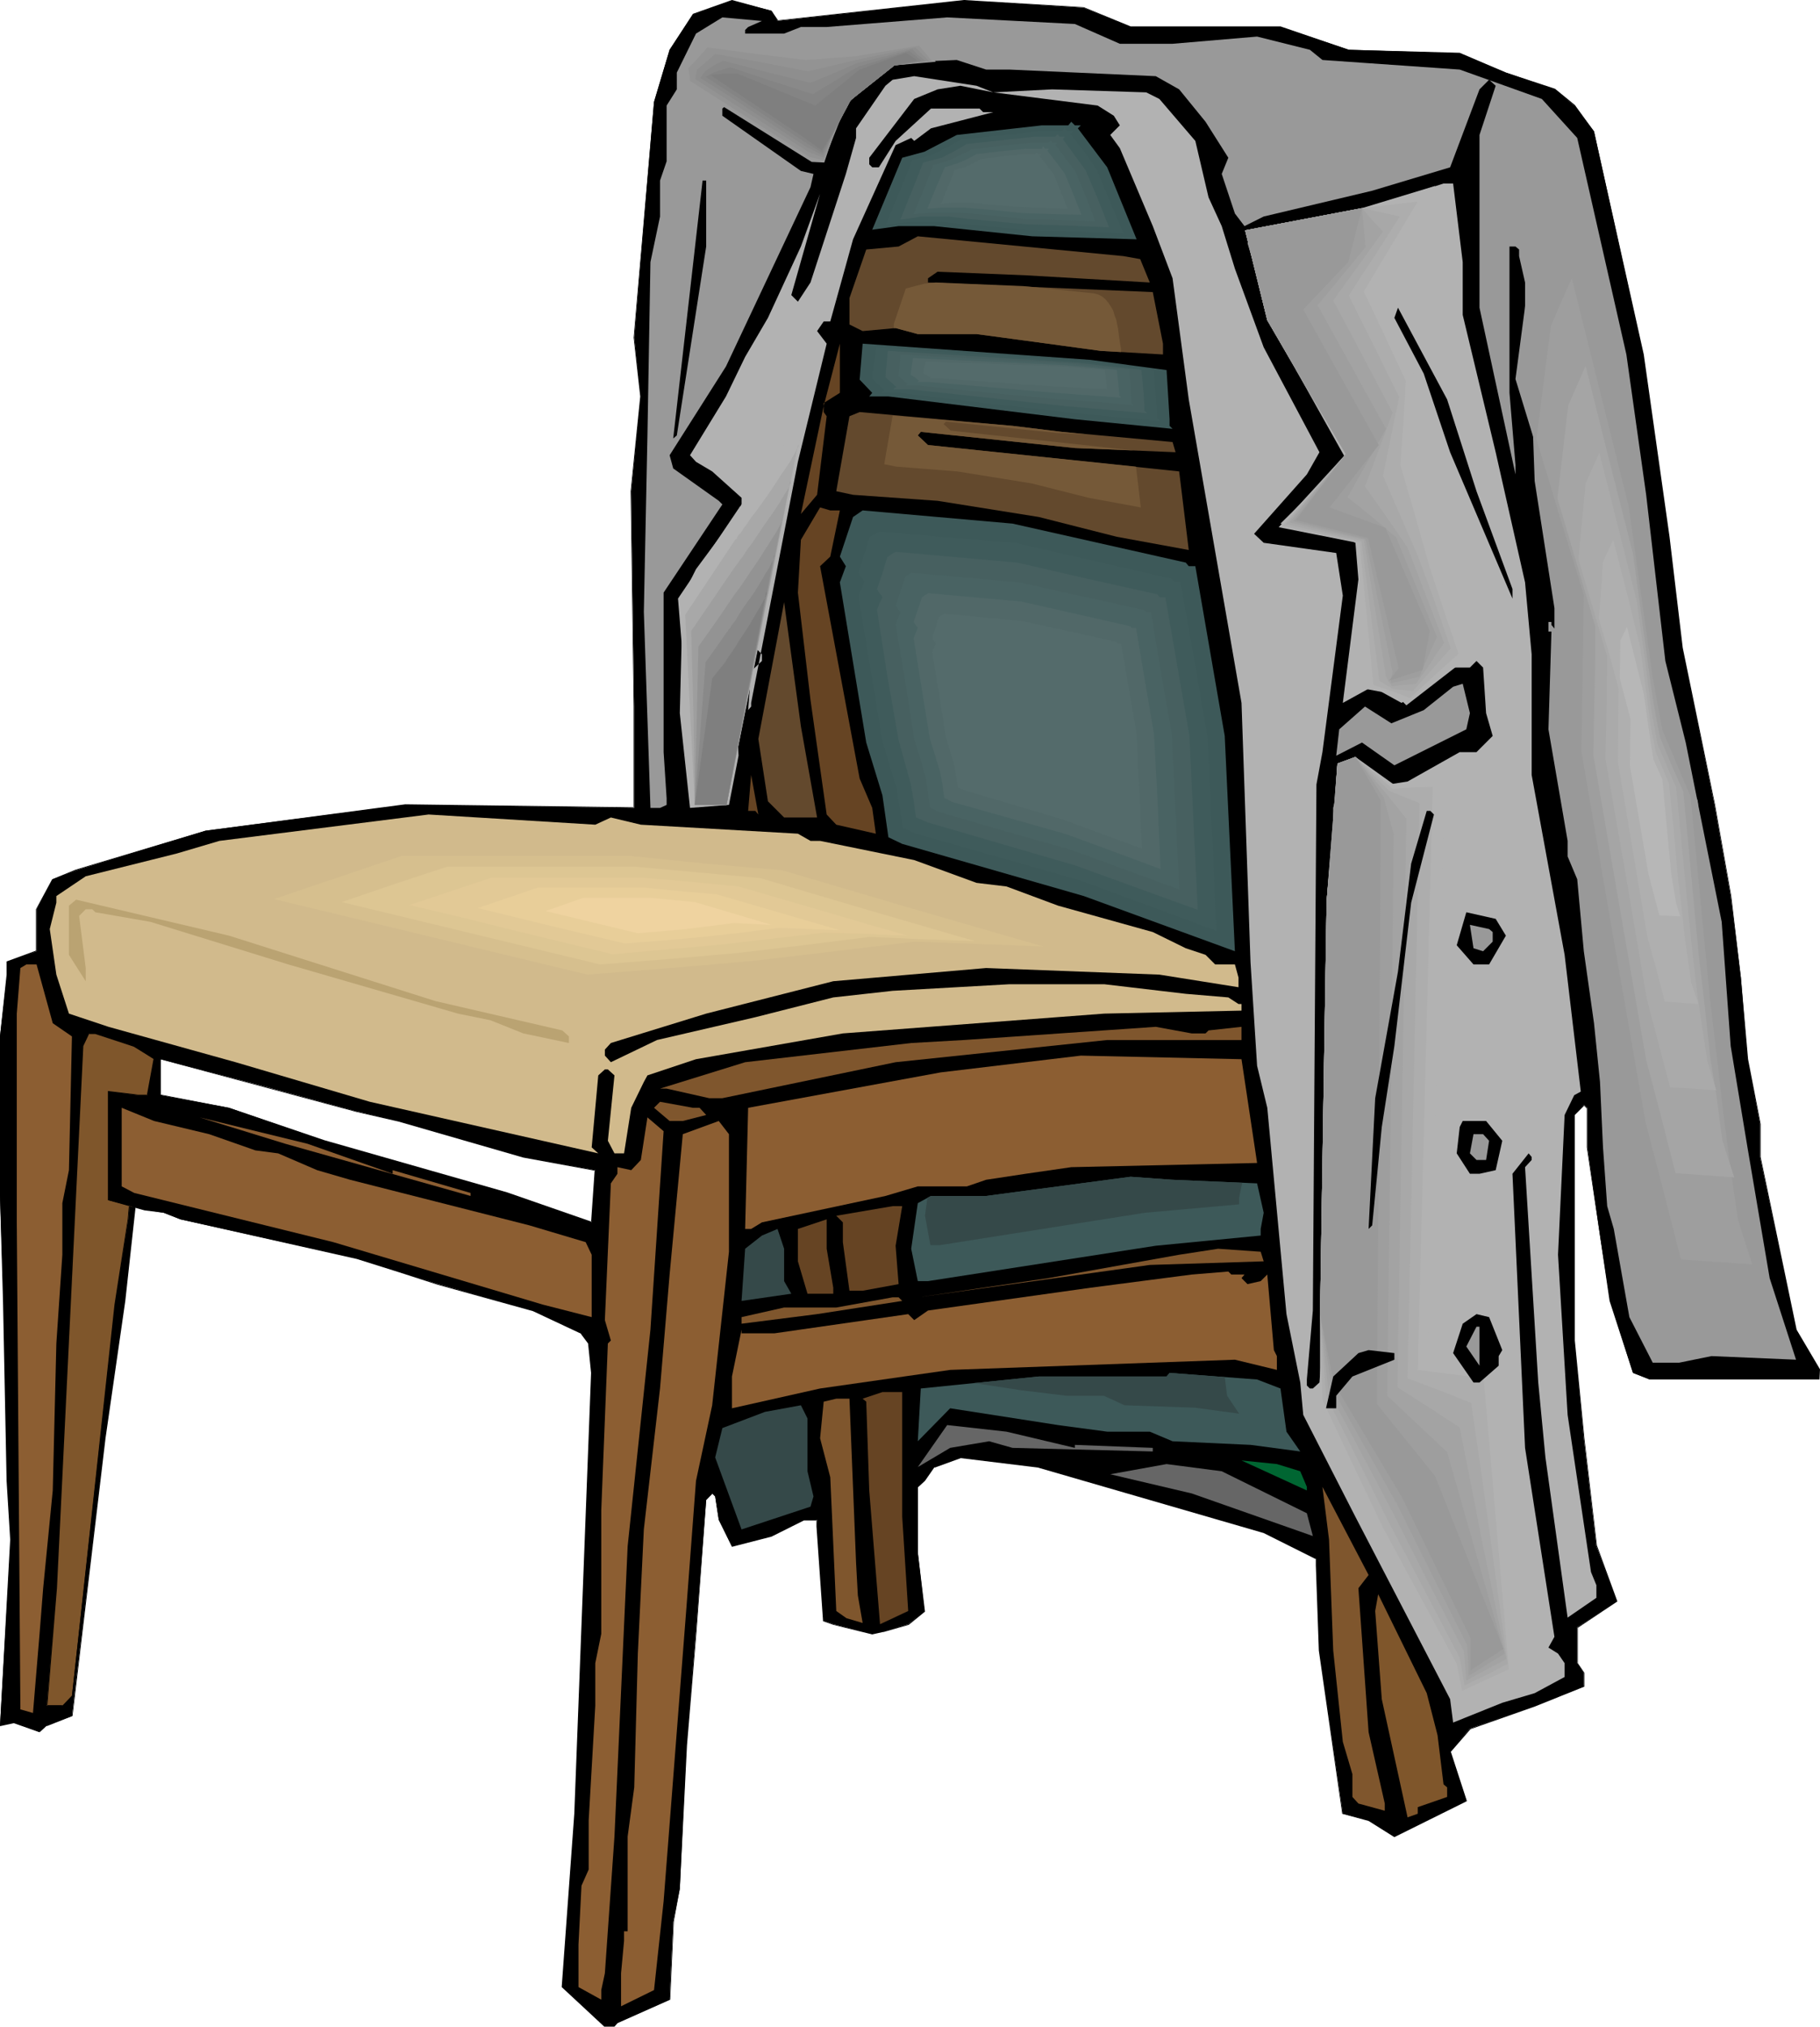 <?xml version="1.0" encoding="UTF-8" standalone="no"?>
<svg
   version="1.0"
   width="129.809mm"
   height="144.479mm"
   id="svg108"
   sodipodi:docname="Jacket on Chair.wmf"
   xmlns:inkscape="http://www.inkscape.org/namespaces/inkscape"
   xmlns:sodipodi="http://sodipodi.sourceforge.net/DTD/sodipodi-0.dtd"
   xmlns="http://www.w3.org/2000/svg"
   xmlns:svg="http://www.w3.org/2000/svg">
  <sodipodi:namedview
     id="namedview108"
     pagecolor="#ffffff"
     bordercolor="#000000"
     borderopacity="0.25"
     inkscape:showpageshadow="2"
     inkscape:pageopacity="0.0"
     inkscape:pagecheckerboard="0"
     inkscape:deskcolor="#d1d1d1"
     inkscape:document-units="mm" />
  <defs
     id="defs1">
    <pattern
       id="WMFhbasepattern"
       patternUnits="userSpaceOnUse"
       width="6"
       height="6"
       x="0"
       y="0" />
  </defs>
  <path
     style="fill:#7f562b;fill-opacity:1;fill-rule:evenodd;stroke:none"
     d="m 20.2,275.859 22.624,8.403 -6.302,37.977 -0.808,5.818 -10.019,75.308 -6.302,57.208 -7.272,2.586 -4.04,-1.454 3.717,-178.25 z"
     id="path1" />
  <path
     style="fill:#000000;fill-opacity:1;fill-rule:evenodd;stroke:none"
     d="m 20.2,275.859 -0.162,0.162 22.786,8.403 -0.162,-0.162 -6.141,37.977 -0.97,5.818 -9.858,75.308 -6.464,57.208 v 0 l -7.11,2.424 h 0.162 l -4.04,-1.293 v 0 L 11.958,283.455 h -0.162 l 8.403,-7.595 v -0.162 l -8.565,7.757 -3.717,178.412 4.202,1.454 7.272,-2.586 6.464,-57.37 10.019,-75.308 0.808,-5.818 6.302,-37.977 -22.786,-8.565 z"
     id="path2" />
  <path
     style="fill:#000000;fill-opacity:1;fill-rule:evenodd;stroke:none"
     d="m 96.152,299.454 -26.341,-7.111 -26.502,-6.949 v 9.696 l 18.422,3.394 25.694,8.888 49.126,14.06 22.947,7.919 0.97,-14.06 -19.392,-3.555 -33.613,-9.696 z M 209.595,5.656 259.853,0.162 292.172,2.101 304.777,7.272 h 40.4 l 18.422,6.141 29.896,0.97 12.443,5.171 13.09,4.525 5.333,4.363 5.333,6.949 13.251,60.117 6.949,49.128 3.555,29.897 8.726,42.34 4.363,24.564 2.747,21.978 1.778,21.978 3.394,17.453 v 8.888 l 9.696,46.542 6.302,10.828 v 2.586 H 444.723 l -4.525,-1.778 -6.141,-19.393 -2.747,-17.615 -3.394,-23.756 v -10.666 l -0.97,-0.808 -2.586,2.747 v 60.763 l 2.586,26.342 3.394,29.089 5.494,14.868 -10.666,6.949 v 9.696 l 1.778,2.586 v 3.717 l -13.251,5.171 -17.453,6.141 -5.333,6.141 4.363,13.252 -19.392,9.696 -6.949,-4.363 -6.949,-1.778 -6.302,-43.956 -0.808,-22.948 v -1.778 l -14.221,-7.111 -60.6,-17.615 -21.17,-2.586 -7.11,2.586 -2.586,3.717 -1.778,1.616 v 17.615 l 1.778,15.837 -4.363,3.555 -6.787,1.939 -2.909,0.646 -10.504,-2.586 -2.586,-0.97 -1.778,-25.372 v -1.778 h -3.555 l -8.726,4.363 -10.666,2.747 -3.555,-7.111 -0.97,-6.303 -0.808,-0.808 -1.616,1.778 -2.747,35.23 -2.586,30.867 -1.778,38.624 -1.778,8.888 -0.97,21.009 -14.059,6.303 -0.808,0.808 h -2.586 l -11.474,-10.504 3.394,-46.704 4.525,-118.78 -0.808,-7.919 -1.939,-2.747 -13.09,-6.141 -25.533,-7.111 -10.666,-3.394 -11.312,-3.555 -47.51,-10.504 -4.525,-1.778 -5.171,-0.808 -9.696,-2.586 v -29.25 l 7.918,0.97 h 2.586 l 1.778,-9.696 -5.333,-3.555 -10.504,-3.394 h -1.778 l -1.616,3.394 -2.909,58.016 -4.202,88.075 -2.586,31.675 h 4.202 l 2.586,-2.586 11.635,-105.528 3.555,-22.948 0.323,-3.555 1.454,0.646 -2.747,24.887 -5.333,37.007 -8.888,74.823 -6.787,2.586 -1.939,1.778 L 3.717,464.129 0,464.937 2.909,414.839 1.939,399.002 0.97,350.521 0,322.24 v -42.987 l 1.939,-16.645 v -3.394 l 7.918,-2.909 v -11.312 l 4.363,-8.08 6.302,-2.424 34.906,-10.666 53.813,-6.949 61.731,0.808 v -27.311 l -0.808,-58.016 2.586,-25.534 -1.778,-15.837 5.333,-63.511 4.202,-14.06 6.302,-9.535 10.504,-3.717 10.666,2.747 z"
     id="path3" />
  <path
     style="fill:#000000;fill-opacity:1;fill-rule:evenodd;stroke:none"
     d="m 96.152,299.454 h 0.162 l -53.166,-14.221 v 9.858 l 18.584,3.555 h -0.162 l 25.694,8.888 49.288,14.06 23.109,7.919 0.97,-14.221 -19.554,-3.717 v 0 l -33.451,-9.696 h -0.162 l -11.312,-2.424 v 0.162 l 11.312,2.586 v 0 l 33.613,9.696 v 0 l 19.392,3.555 -0.162,-0.162 -0.97,14.06 0.162,-0.162 -22.786,-7.919 -49.288,-14.06 -25.694,-8.727 v 0 l -18.422,-3.555 v 0.162 -9.696 h -0.162 l 53.005,14.221 v 0 z"
     id="path4" />
  <path
     style="fill:#000000;fill-opacity:1;fill-rule:evenodd;stroke:none"
     d="m 209.595,5.656 50.258,-5.333 32.32,1.778 v 0 l 12.605,5.333 h 40.4 v 0 l 18.422,6.141 29.896,0.97 v 0 l 12.282,5.171 13.251,4.525 5.333,4.202 h -0.162 l 5.333,6.949 v 0 l 13.251,60.117 6.949,49.128 3.555,29.897 8.888,42.34 4.363,24.564 2.586,21.978 1.778,21.978 3.555,17.453 v 8.888 l 9.534,46.704 6.302,10.666 v 0 2.586 l 0.162,-0.162 H 444.723 v 0 l -4.525,-1.778 0.162,0.162 -6.141,-19.393 v 0 l -2.747,-17.615 -3.555,-23.756 v -10.666 l -0.97,-0.808 -2.747,2.586 v 60.925 l 2.747,26.342 3.394,29.089 5.333,14.868 0.162,-0.162 -10.666,7.111 v 9.858 l 1.778,2.424 v 0 3.717 -0.162 l -13.251,5.171 -17.453,6.303 -5.494,6.141 4.363,13.413 0.162,-0.323 -19.554,9.696 h 0.162 l -6.787,-4.363 -7.11,-1.778 v 0.162 l -6.141,-43.956 -0.808,-22.948 v -1.939 l -14.221,-7.111 -60.762,-17.615 v 0 l -21.17,-2.586 -7.11,2.586 -2.747,3.717 h 0.162 l -1.939,1.778 v 17.615 l 1.778,15.837 0.162,-0.162 -4.363,3.717 -6.787,1.778 v 0 l -2.909,0.646 -10.504,-2.424 v 0 l -2.424,-0.97 v 0 l -1.778,-25.372 -0.162,-1.939 h -3.555 l -8.888,4.363 -10.504,2.747 h 0.162 l -3.555,-7.111 v 0.162 l -0.97,-6.303 -0.97,-0.97 -1.778,1.939 -2.586,35.23 -2.747,30.867 -1.778,38.624 -1.616,8.888 -0.97,21.009 v -0.162 l -14.059,6.303 -0.97,0.808 h 0.162 -2.586 v 0 l -11.312,-10.504 v 0.162 l 3.394,-46.704 4.525,-118.78 -0.808,-7.919 -1.939,-2.909 -13.09,-6.141 -25.694,-6.949 -10.504,-3.555 -11.312,-3.555 h -0.162 L 48.642,328.381 h 0.162 l -4.525,-1.778 -5.333,-0.808 v 0 l -9.534,-2.586 v 0.162 -29.25 l -0.162,0.162 7.918,0.808 h 2.747 l 1.778,-9.858 -5.494,-3.555 -10.504,-3.394 h -1.778 l -1.778,3.394 -7.11,146.252 -2.424,31.675 4.202,0.162 2.747,-2.747 11.635,-105.528 3.394,-22.948 0.323,-3.555 -0.162,0.162 1.616,0.646 -0.162,-0.162 -2.747,24.887 -5.333,37.007 -8.726,74.823 v -0.162 l -6.787,2.586 -1.939,1.778 h 0.162 L 3.717,463.967 0,464.775 0.162,464.937 3.07,414.839 2.101,399.002 1.131,350.521 0.162,322.24 V 279.253 L 2.101,262.608 v -3.394 0.162 l 7.757,-3.07 v -11.312 0 l 4.525,-7.919 h -0.162 l 6.302,-2.586 35.067,-10.504 h -0.162 l 53.813,-6.949 61.731,0.646 v -27.311 l -0.808,-58.016 2.747,-25.534 -1.939,-15.837 5.494,-63.511 v 0.162 l 4.202,-14.06 6.302,-9.696 v 0 l 10.504,-3.555 h -0.162 l 10.504,2.747 v 0 l 1.778,2.586 0.162,-0.162 -1.778,-2.586 L 197.313,0 186.809,3.717 180.507,13.413 l -4.202,14.06 -5.494,63.511 1.778,15.837 -2.586,25.534 0.808,58.016 v 27.311 l 0.162,-0.162 -61.731,-0.808 -53.813,7.111 v 0 l -35.067,10.504 -6.302,2.586 -4.363,8.08 v 11.312 -0.162 l -7.918,2.909 v 3.555 L 0,279.253 v 42.987 L 0.808,350.521 1.778,399.002 2.747,414.839 0,465.099 3.717,464.291 v 0 l 6.949,2.424 1.939,-1.778 v 0.162 l 6.949,-2.747 8.888,-74.823 5.333,-37.007 2.747,-25.049 -1.778,-0.646 -0.323,3.717 -3.555,22.948 -11.474,105.528 v -0.162 l -2.586,2.747 v -0.162 h -4.202 l 0.162,0.162 2.586,-31.675 7.11,-146.091 v 0 l 1.616,-3.394 -0.162,0.162 h 1.778 v 0 l 10.342,3.394 5.494,3.394 h -0.162 l -1.778,9.696 0.162,-0.162 h -2.586 l -8.08,-0.97 v 29.412 l 9.858,2.747 v 0 l 5.171,0.646 v 0 l 4.525,1.778 v 0 l 47.51,10.666 v 0 l 11.312,3.555 10.504,3.394 25.694,7.111 13.09,6.141 h -0.162 l 1.939,2.586 v 0 l 0.808,7.919 -4.525,118.78 -3.394,46.704 11.474,10.666 h 2.747 l 0.808,-0.97 v 0 l 14.221,-6.303 0.97,-21.009 1.616,-8.888 1.939,-38.624 2.586,-30.867 2.586,-35.23 v 0 l 1.778,-1.778 h -0.162 l 0.808,0.808 v 0 l 0.97,6.303 3.555,7.272 10.666,-2.747 8.726,-4.363 v 0 h 3.555 l -0.162,-0.162 v 1.778 l 1.778,25.534 2.747,0.97 v 0 l 10.504,2.586 2.909,-0.646 h 0.162 l 6.787,-1.939 4.363,-3.555 -1.939,-15.999 v -17.615 0.162 l 1.939,-1.778 2.586,-3.717 v 0.162 l 7.11,-2.586 h -0.162 l 21.17,2.586 h -0.162 l 60.762,17.615 14.221,7.111 -0.162,-0.162 v 1.778 l 0.808,22.948 6.302,43.956 7.11,1.939 v 0 l 6.949,4.363 19.554,-9.696 -4.363,-13.413 v 0.162 l 5.333,-6.141 v 0 l 17.453,-6.141 13.251,-5.333 v -3.717 l -1.778,-2.586 v 0 -9.696 0.162 l 10.666,-7.111 -5.494,-15.029 v 0.162 l -3.394,-29.089 -2.586,-26.342 v -60.763 0 l 2.586,-2.586 h -0.162 l 0.808,0.808 v -0.162 10.666 l 3.555,23.756 2.586,17.615 v 0 l 6.302,19.393 4.525,1.778 h 45.733 l 0.162,-2.747 -6.302,-10.666 v 0 l -9.696,-46.542 v -8.888 l -3.394,-17.453 -1.939,-21.978 -2.586,-21.978 -4.363,-24.564 -8.726,-42.34 -3.555,-29.897 -6.949,-49.128 -13.413,-60.117 -5.171,-7.111 -5.333,-4.363 -13.251,-4.363 -12.443,-5.333 -29.896,-0.808 v 0 L 345.177,7.111 h -40.4 v 0 L 292.172,1.939 259.853,0 209.595,5.495 h 0.162 z"
     id="path5" />
  <path
     style="fill:#999999;fill-opacity:1;fill-rule:evenodd;stroke:none"
     d="m 201.677,7.272 -0.808,0.808 v 0.97 h 10.504 l 4.525,-1.778 h 6.949 l 32.482,-2.586 34.421,1.778 12.12,5.333 h 14.221 l 22.786,-1.939 14.221,3.555 3.394,2.747 37.006,2.586 22.139,7.919 9.534,10.504 13.251,58.339 5.333,37.816 5.171,44.765 5.494,21.978 9.696,48.32 2.424,33.452 4.525,27.311 5.979,35.23 7.11,21.978 -22.786,-0.97 -8.726,1.778 h -7.11 l -6.302,-12.282 -4.202,-23.756 -1.778,-6.141 -1.131,-15.837 -0.808,-17.615 -1.616,-15.837 -2.747,-19.393 -1.778,-19.393 -2.586,-6.141 v -4.202 l -5.171,-30.058 0.808,-26.342 h -0.808 v -2.586 h 0.808 v 0.808 l 0.808,0.97 v -5.495 l -5.333,-34.26 -0.808,-22.786 -1.778,-21.17 v -9.535 l -1.616,-7.111 v -1.778 l -0.97,-0.808 h -1.616 v 39.432 l 1.616,19.393 v 2.586 L 398.828,82.903 V 36.361 l 4.363,-13.252 -1.778,-1.616 -2.586,2.586 -7.918,21.009 -21.008,6.303 -29.25,6.949 -5.171,2.586 -2.586,-3.394 -3.555,-10.666 1.778,-4.363 -6.141,-9.696 -7.11,-8.727 -6.302,-3.555 -39.43,-1.778 h -6.302 l -7.918,-2.586 -18.422,0.808 -11.474,11.474 -5.979,15.029 -3.555,-0.97 -19.392,-14.06 h -3.394 l -0.97,0.808 v 1.939 l 21.17,14.868 3.394,0.808 -0.808,3.555 -22.786,48.32 -15.19,23.918 0.97,3.555 12.282,8.727 0.97,0.97 -15.837,23.756 v 42.987 l 0.808,12.444 v 1.778 l -1.778,0.808 h -2.586 l -1.778,-52.845 0.97,-47.512 0.808,-46.704 2.586,-12.282 v -9.696 l 1.778,-5.171 V 28.442 l 2.747,-4.363 V 19.554 l 5.171,-10.504 7.11,-4.363 10.666,0.97 z"
     id="path6" />
  <path
     style="fill:#b2b2b2;fill-opacity:1;fill-rule:evenodd;stroke:none"
     d="m 267.771,24.887 15.837,-0.808 25.371,0.808 3.555,1.778 9.696,11.312 3.555,15.191 3.555,7.757 3.555,11.474 7.757,21.17 15.029,28.281 -3.394,5.979 -14.221,15.999 2.586,2.424 19.554,2.747 1.778,11.474 -5.494,42.179 -1.616,8.727 -0.97,141.727 -1.616,18.585 v 1.616 l 0.808,0.808 h 0.808 l 1.778,-1.616 1.778,-22.948 h 0.808 l 1.131,0.97 2.586,-2.747 -1.778,-3.394 v -7.919 l -0.808,-34.422 v -84.358 l 2.586,-10.504 2.586,-1.778 9.696,5.979 5.171,-0.808 14.059,-7.919 h 4.525 l 4.363,-4.363 -1.778,-6.141 -0.808,-12.282 -1.778,-1.778 -1.778,1.778 h -4.525 l -13.898,9.535 -7.918,-4.363 -7.918,4.363 4.202,-33.291 -0.808,-9.858 -5.171,-2.424 -15.029,-2.747 14.221,-14.06 3.394,-3.394 -13.413,-23.918 -8.726,-19.393 -4.363,-14.868 11.474,-5.333 22.139,-4.525 19.23,-6.141 h 2.586 l 2.586,21.17 v 14.221 l 8.888,37.007 7.918,35.068 1.778,19.393 v 32.483 l 8.888,48.481 4.363,36.846 -1.778,0.97 -2.586,5.333 -1.778,37.654 2.586,43.148 6.302,42.34 1.454,3.555 v 3.394 l -7.757,5.333 -5.979,-43.148 -1.939,-20.201 -3.555,-58.016 1.778,-1.939 v -0.808 l -0.808,-0.97 -4.363,5.495 3.394,73.853 7.918,50.906 -1.616,2.909 2.586,1.616 1.778,2.586 v 3.717 l -8.08,4.363 -8.726,2.586 -13.251,5.333 -0.808,-6.303 -25.533,-49.128 -14.059,-27.473 -0.808,-8.727 -3.717,-18.423 -5.171,-55.592 -2.747,-11.312 -1.778,-27.958 -2.424,-69.813 -14.221,-81.772 -4.363,-32.644 -5.333,-14.06 -8.888,-21.009 -2.586,-3.555 2.586,-2.586 -1.616,-2.586 -4.363,-2.747 -28.118,-3.555 -8.888,-1.778 -6.141,0.97 -6.302,2.586 -12.12,15.837 v 1.778 l 0.808,0.808 h 1.778 l 4.525,-7.111 9.534,-8.727 h 13.09 l 0.97,0.97 h 2.747 l -16.806,4.363 -4.525,3.394 -0.808,-0.808 -4.202,1.939 -11.474,25.372 -6.141,22.14 h -1.778 l -1.778,2.586 2.586,3.394 -7.757,31.836 -12.605,64.965 v 0.97 l -0.808,0.97 0.808,-10.504 2.909,-2.747 v -1.778 l -1.778,-1.778 -5.333,9.696 0.808,19.393 -2.586,13.252 -10.504,0.808 -2.747,-25.534 0.808,-31.675 3.555,-7.111 9.696,-13.09 2.586,-2.747 v -3.394 l -7.918,-7.111 -4.363,-2.586 -1.616,-1.778 9.696,-15.837 5.171,-10.666 6.141,-10.504 8.888,-19.231 5.171,-14.221 -7.757,27.311 1.778,1.778 3.394,-5.171 9.534,-29.25 2.747,-9.696 v -2.586 l 7.918,-11.474 1.939,-1.616 5.818,-0.97 16.806,2.586 z"
     id="path7" />
  <path
     style="fill:#b2b2b2;fill-opacity:1;fill-rule:evenodd;stroke:none"
     d="m 360.529,205.723 -2.909,37.008 -1.778,111.346 v 24.241 l 15.352,34.907 20.523,36.846 1.778,6.787 13.574,-5.818 -3.717,-86.297 -18.422,1.939 4.686,-158.858 -13.413,3.879 -10.827,-7.757 z"
     id="path8" />
  <path
     style="fill:#adadad;fill-opacity:1;fill-rule:evenodd;stroke:none"
     d="m 360.529,205.723 -1.293,18.585 -1.616,18.423 -1.778,111.346 0.323,11.474 0.323,11.636 8.08,17.13 8.08,16.969 10.019,18.585 10.019,18.423 1.454,7.272 6.302,-2.909 6.302,-2.909 -3.394,-39.108 -3.394,-39.27 -8.888,-1.131 -8.888,-1.131 4.04,-157.08 -5.494,0.162 -5.333,0.323 -10.019,-8.565 z"
     id="path9" />
  <path
     style="fill:#a8a8a8;fill-opacity:1;fill-rule:evenodd;stroke:none"
     d="m 360.529,205.723 -1.293,18.585 -1.616,18.423 -1.778,111.346 1.616,21.978 16.483,33.291 9.858,18.746 9.696,18.585 1.293,7.434 5.818,-2.747 5.818,-3.07 -2.424,-17.453 -2.424,-17.777 -2.424,-17.453 -2.586,-17.615 -8.565,-3.394 -8.565,-3.232 3.232,-154.979 -4.04,-1.616 -4.04,-1.616 -4.525,-4.525 -4.686,-4.687 z"
     id="path10" />
  <path
     style="fill:#a3a3a3;fill-opacity:1;fill-rule:evenodd;stroke:none"
     d="m 360.529,205.723 -1.293,18.585 -1.616,18.423 -1.778,111.346 1.131,10.343 1.131,10.343 17.291,32.644 9.534,18.746 9.696,18.746 0.323,3.879 0.323,4.04 5.333,-2.909 5.494,-2.909 -6.464,-31.19 -3.07,-15.676 -3.07,-15.514 -8.403,-5.495 -8.403,-5.333 1.293,-76.601 1.131,-76.601 -2.586,-3.232 -2.747,-3.394 -4.202,-5.01 -4.202,-5.01 z"
     id="path11" />
  <path
     style="fill:#9e9e9e;fill-opacity:1;fill-rule:evenodd;stroke:none"
     d="m 360.529,205.723 -1.293,18.585 -1.616,18.423 -1.778,111.346 1.616,9.858 1.454,9.858 8.888,15.837 8.888,15.837 9.373,18.908 9.373,18.746 0.323,4.202 0.162,4.202 9.696,-5.979 -7.757,-27.15 -7.757,-27.15 -16.16,-15.191 0.97,-75.631 0.808,-75.631 -2.747,-10.02 -3.717,-5.495 -3.878,-5.333 z"
     id="path12" />
  <path
     style="fill:#999999;fill-opacity:1;fill-rule:evenodd;stroke:none"
     d="m 360.529,205.723 -2.909,37.008 -1.778,111.346 3.717,18.585 18.422,30.867 18.422,37.816 v 8.727 l 8.888,-5.818 -18.422,-46.542 -15.675,-19.393 0.97,-149.161 v -13.575 l -6.787,-11.636 z"
     id="path13" />
  <path
     style="fill:#3d5959;fill-opacity:1;fill-rule:evenodd;stroke:none"
     d="m 291.364,33.775 -0.808,0.808 7.918,10.504 7.918,19.393 -28.118,-0.808 -26.502,-2.747 h -9.534 l -7.11,0.97 8.08,-19.393 5.979,-1.616 8.726,-4.525 22.947,-2.586 h 7.11 l 0.808,-0.97 0.97,0.97 z"
     id="path14" />
  <path
     style="fill:#3f5b5b;fill-opacity:1;fill-rule:evenodd;stroke:none"
     d="m 289.264,35.391 -0.323,0.323 -0.485,0.323 3.717,4.687 3.394,4.848 7.272,17.292 -12.766,-0.485 -12.605,-0.323 -11.797,-1.131 -11.797,-1.131 h -8.565 l -3.232,0.323 -3.232,0.323 3.555,-8.565 3.555,-8.727 5.494,-1.454 7.918,-4.202 10.181,-0.97 10.342,-1.131 h 6.302 l 0.808,-0.97 0.323,0.485 0.323,0.485 z"
     id="path15" />
  <path
     style="fill:#476060;fill-opacity:1;fill-rule:evenodd;stroke:none"
     d="m 287.001,36.846 -0.485,0.646 6.141,8.403 3.232,7.595 3.07,7.757 -11.15,-0.485 -11.15,-0.323 -10.342,-0.97 -5.333,-0.485 -5.171,-0.646 h -7.595 l -2.747,0.485 -2.747,0.323 3.07,-7.595 3.07,-7.757 5.01,-1.293 3.394,-1.778 3.394,-1.939 9.05,-0.97 9.05,-0.97 h 5.656 l 0.323,-0.323 0.323,-0.323 0.646,0.646 z"
     id="path16" />
  <path
     style="fill:#496363;fill-opacity:1;fill-rule:evenodd;stroke:none"
     d="m 285.062,38.462 -0.323,0.323 -0.323,0.162 5.494,7.272 2.747,6.626 2.586,6.787 -19.23,-0.646 -9.05,-0.97 -9.211,-0.808 h -6.626 l -2.424,0.323 -2.424,0.162 2.747,-6.626 2.586,-6.626 2.262,-0.646 2.101,-0.646 3.07,-1.454 2.909,-1.454 7.918,-0.97 7.918,-0.808 h 4.848 l 0.646,-0.646 0.162,0.323 0.323,0.323 z"
     id="path17" />
  <path
     style="fill:#516868;fill-opacity:1;fill-rule:evenodd;stroke:none"
     d="m 282.8,40.078 -0.162,0.162 -0.162,0.162 -0.162,0.162 4.686,6.141 2.262,5.495 2.262,5.656 -8.08,-0.162 -8.242,-0.323 -7.757,-0.808 -7.757,-0.646 h -5.656 l -1.939,0.162 -2.101,0.162 2.262,-5.495 2.424,-5.656 3.555,-1.131 2.586,-1.131 2.424,-1.293 6.787,-0.808 6.626,-0.646 h 4.202 l 0.323,-0.646 0.323,0.323 0.162,0.323 z"
     id="path18" />
  <path
     style="fill:#546b6b;fill-opacity:1;fill-rule:evenodd;stroke:none"
     d="m 280.699,41.532 -0.485,0.485 3.878,5.01 3.717,9.211 -13.413,-0.485 -12.605,-1.131 h -4.686 l -3.394,0.323 3.717,-9.211 3.07,-0.808 4.04,-2.101 10.989,-1.293 h 3.394 l 0.485,-0.323 0.485,0.323 z"
     id="path19" />
  <path
     style="fill:#000000;fill-opacity:1;fill-rule:evenodd;stroke:none"
     d="m 190.365,66.42 -7.918,50.906 -0.97,0.808 7.918,-69.49 h 0.97 z"
     id="path20" />
  <path
     style="fill:#63492d;fill-opacity:1;fill-rule:evenodd;stroke:none"
     d="m 307.363,69.813 2.586,6.303 -33.451,-1.939 -23.755,-0.97 -2.586,1.778 v 1.131 l 60.6,2.586 2.747,13.898 v 2.909 L 296.697,94.539 276.497,91.792 263.246,90.014 h -15.837 l -5.979,-1.616 -8.888,0.808 -3.555,-1.778 v -7.111 l 4.525,-13.09 8.726,-0.808 5.171,-2.747 55.429,5.333 z"
     id="path21" />
  <path
     style="fill:#000000;fill-opacity:1;fill-rule:evenodd;stroke:none"
     d="m 398.02,132.354 9.696,26.342 v 2.586 l -16.806,-39.432 -7.11,-21.17 -7.918,-15.029 0.97,-2.747 13.251,24.726 z"
     id="path22" />
  <path
     style="fill:#664423;fill-opacity:1;fill-rule:evenodd;stroke:none"
     d="m 222.038,108.598 v 2.424 l 0.808,1.131 -2.586,21.17 -4.363,5.171 6.141,-29.089 4.363,-16.807 v 13.252 z"
     id="path23" />
  <path
     style="fill:#3d5959;fill-opacity:1;fill-rule:evenodd;stroke:none"
     d="m 314.473,99.71 0.808,13.252 v 1.778 l 0.808,0.808 -26.341,-2.586 -50.258,-6.141 h -5.171 l 0.808,-0.97 -3.394,-3.555 0.808,-9.696 61.408,4.363 z"
     id="path24" />
  <path
     style="fill:#3f5b5b;fill-opacity:1;fill-rule:evenodd;stroke:none"
     d="m 311.08,99.71 0.808,11.474 v 1.454 l 0.485,0.485 0.323,0.323 -12.12,-1.131 -12.12,-1.131 -23.109,-2.586 -22.947,-2.747 h -4.848 l 0.485,-0.323 0.323,-0.485 -1.616,-1.454 -1.616,-1.616 0.485,-4.202 0.485,-4.202 28.118,1.939 28.118,1.939 z"
     id="path25" />
  <path
     style="fill:#476060;fill-opacity:1;fill-rule:evenodd;stroke:none"
     d="m 307.686,99.71 0.485,4.848 0.323,4.848 v 1.293 l 0.808,0.646 -11.15,-0.97 -11.15,-0.97 -20.846,-2.262 -21.008,-2.262 h -4.363 l 0.808,-0.646 -1.454,-1.293 -1.454,-1.293 0.646,-7.111 25.694,1.616 25.694,1.616 8.565,0.97 z"
     id="path26" />
  <path
     style="fill:#496363;fill-opacity:1;fill-rule:evenodd;stroke:none"
     d="m 304.454,99.71 0.323,4.04 0.162,3.879 v 0.97 l 0.485,0.323 0.323,0.323 -10.019,-0.97 -9.858,-0.646 -19.069,-1.778 -18.907,-1.939 h -3.717 l 0.162,-0.162 0.162,-0.162 0.162,-0.162 -1.293,-1.131 -0.646,-0.485 -0.485,-0.485 0.485,-5.818 23.109,1.293 23.27,1.293 7.595,0.808 z"
     id="path27" />
  <path
     style="fill:#516868;fill-opacity:1;fill-rule:evenodd;stroke:none"
     d="m 301.06,99.71 0.323,3.07 0.323,3.07 v 0.808 l 0.323,0.162 0.162,0.323 -17.776,-1.293 -16.806,-1.454 -16.968,-1.454 h -3.394 l 0.323,-0.162 0.162,-0.162 -1.131,-0.97 -1.131,-0.646 0.646,-4.525 20.685,0.97 20.523,0.97 6.949,0.646 z"
     id="path28" />
  <path
     style="fill:#546b6b;fill-opacity:1;fill-rule:evenodd;stroke:none"
     d="m 297.828,99.71 0.485,4.363 v 0.646 l 0.485,0.162 -15.514,-0.808 -29.734,-2.101 h -3.07 l 0.485,-0.162 -2.101,-1.293 0.646,-3.07 36.36,1.293 z"
     id="path29" />
  <path
     style="fill:#63492d;fill-opacity:1;fill-rule:evenodd;stroke:none"
     d="m 286.193,116.355 29.896,2.747 0.808,2.747 -27.149,-1.131 -41.531,-4.363 -0.808,0.97 2.747,2.586 67.71,7.111 2.586,21.17 -19.392,-3.555 -21.008,-5.333 -27.31,-4.363 -22.786,-1.616 -4.525,-0.97 3.555,-20.201 2.747,-1.131 41.208,3.717 z"
     id="path30" />
  <path
     style="fill:#664423;fill-opacity:1;fill-rule:evenodd;stroke:none"
     d="m 226.401,137.526 -2.586,12.444 -2.747,2.586 10.666,57.208 3.394,7.919 0.97,6.949 -10.666,-2.424 -2.586,-2.747 -4.363,-30.867 -3.394,-28.927 0.808,-14.221 5.171,-8.727 2.747,0.808 z"
     id="path31" />
  <path
     style="fill:#3d5959;fill-opacity:1;fill-rule:evenodd;stroke:none"
     d="m 319.644,151.585 0.808,0.97 h 1.778 l 7.918,45.734 2.747,58.016 -40.723,-14.868 -48.965,-14.06 -3.717,-1.778 -1.616,-11.312 -4.363,-14.221 -7.11,-43.148 1.616,-4.363 -1.616,-2.586 3.555,-10.666 2.586,-1.778 40.4,3.555 z"
     id="path32" />
  <path
     style="fill:#3f5b5b;fill-opacity:1;fill-rule:evenodd;stroke:none"
     d="m 315.928,155.949 0.323,0.485 0.323,0.323 h 1.616 l 3.717,20.847 3.555,20.685 1.293,26.18 1.131,26.342 -18.261,-6.787 -18.422,-6.787 -44.763,-12.767 -3.07,-1.454 -0.808,-5.171 -0.808,-5.333 -1.939,-6.303 -1.939,-6.464 -3.232,-19.554 -1.616,-9.696 -1.616,-9.858 0.808,-1.939 0.808,-1.939 -0.808,-1.131 -0.808,-1.293 3.07,-9.696 2.586,-1.454 18.261,1.616 18.261,1.454 z"
     id="path33" />
  <path
     style="fill:#476060;fill-opacity:1;fill-rule:evenodd;stroke:none"
     d="m 312.049,160.15 0.323,0.485 0.323,0.323 h 1.454 l 3.232,18.585 3.232,18.585 1.131,23.594 1.131,23.433 -16.483,-5.979 -16.483,-5.979 -39.915,-11.636 -1.454,-0.646 -1.616,-0.646 -0.646,-4.687 -0.808,-4.525 -1.616,-5.818 -1.616,-5.818 -3.07,-17.453 -2.747,-17.615 0.646,-1.778 0.808,-1.616 -0.323,-0.646 -0.485,-0.485 -0.646,-1.131 1.454,-4.202 1.293,-4.363 1.131,-0.808 1.131,-0.646 16.322,1.454 16.483,1.454 18.907,4.363 18.907,4.202 z"
     id="path34" />
  <path
     style="fill:#496363;fill-opacity:1;fill-rule:evenodd;stroke:none"
     d="m 308.332,164.352 0.646,0.646 h 1.293 l 2.747,16.484 2.909,16.484 1.939,41.694 -14.544,-5.333 -14.544,-5.333 -17.776,-5.01 -17.776,-5.171 -1.293,-0.646 -1.293,-0.646 -0.485,-4.04 -0.646,-4.04 -1.454,-5.171 -1.616,-5.171 -2.424,-15.514 -2.586,-15.352 0.646,-1.616 0.646,-1.616 -0.646,-0.97 -0.646,-0.808 1.293,-3.879 1.293,-3.879 0.808,-0.646 0.97,-0.485 14.544,1.293 14.382,1.293 z"
     id="path35" />
  <path
     style="fill:#516868;fill-opacity:1;fill-rule:evenodd;stroke:none"
     d="m 304.616,168.715 0.485,0.485 h 1.131 l 2.424,14.383 2.424,14.221 0.97,18.1 0.808,18.261 -12.605,-4.687 -12.766,-4.687 -15.352,-4.363 -15.514,-4.363 -2.101,-1.131 -0.485,-3.717 -0.646,-3.394 -2.747,-8.888 -4.363,-26.988 1.131,-2.747 -1.131,-1.616 2.262,-6.626 0.808,-0.646 0.485,-0.162 0.323,-0.323 12.605,1.131 12.605,1.131 z"
     id="path36" />
  <path
     style="fill:#546b6b;fill-opacity:1;fill-rule:evenodd;stroke:none"
     d="m 300.899,172.917 0.485,0.485 h 0.808 l 4.202,24.241 1.454,31.028 -21.493,-7.919 -26.179,-7.757 -1.939,-0.808 -0.97,-5.979 -2.262,-7.595 -3.717,-22.948 0.97,-2.262 -0.97,-1.454 1.778,-5.656 1.454,-0.97 21.493,2.101 z"
     id="path37" />
  <path
     style="fill:#63492d;fill-opacity:1;fill-rule:evenodd;stroke:none"
     d="m 220.261,220.267 h -8.888 l -4.363,-4.363 -2.586,-16.807 6.949,-36.846 4.525,33.452 z"
     id="path38" />
  <path
     style="fill:#999999;fill-opacity:1;fill-rule:evenodd;stroke:none"
     d="m 395.273,196.511 -19.392,9.696 -8.726,-6.141 -6.949,3.555 0.808,-7.111 6.949,-6.141 7.11,4.525 8.726,-3.555 7.918,-6.303 2.586,-0.808 1.939,7.919 z"
     id="path39" />
  <path
     style="fill:#664423;fill-opacity:1;fill-rule:evenodd;stroke:none"
     d="m 203.616,218.49 h -1.939 l 0.808,-9.696 1.939,10.666 z"
     id="path40" />
  <path
     style="fill:#000000;fill-opacity:1;fill-rule:evenodd;stroke:none"
     d="m 386.547,219.459 -6.141,23.756 -4.525,38.624 -3.394,21.817 -2.586,26.503 -0.97,0.97 1.778,-35.23 6.141,-34.099 3.555,-29.089 4.202,-14.221 h 0.97 z"
     id="path41" />
  <path
     style="fill:#d1ba8c;fill-opacity:1;fill-rule:evenodd;stroke:none"
     d="m 164.67,220.267 8.08,1.939 42.339,2.424 3.394,1.939 h 2.586 l 25.371,5.171 16.806,6.141 8.08,0.97 13.898,5.171 25.533,7.111 8.888,4.363 5.333,1.778 2.586,2.586 h 5.333 l 0.97,3.555 v 2.586 l -21.331,-3.394 -46.702,-1.778 -41.208,3.555 -34.259,8.727 -25.694,7.919 -1.616,1.778 v 1.616 l 1.616,1.778 12.443,-5.979 26.502,-6.141 21.008,-5.333 15.998,-1.778 31.512,-1.778 h 25.533 l 21.978,2.586 11.474,0.97 2.747,1.778 h 0.808 v 1.778 l -37.006,0.808 -70.458,5.333 -39.592,6.949 -13.09,4.363 -0.97,1.778 -3.394,6.949 -1.939,12.282 h -2.586 l -1.778,-3.394 1.778,-17.615 -1.778,-1.616 h -0.808 l -1.778,1.616 -1.778,19.393 1.778,1.616 L 99.707,296.868 63.509,286.202 29.25,276.667 18.584,273.112 l -3.394,-10.504 -1.778,-12.282 1.778,-7.111 v -1.778 l 7.918,-5.333 24.563,-6.141 11.474,-3.394 56.398,-7.111 44.925,2.747 z"
     id="path42" />
  <path
     style="fill:#baa372;fill-opacity:1;fill-rule:evenodd;stroke:none"
     d="m 117.321,269.718 34.259,7.919 1.778,1.616 v 1.778 l -12.282,-2.586 -8.888,-3.555 -8.726,-1.778 -45.733,-13.252 -37.168,-11.474 -14.867,-2.586 -0.808,-0.808 h -1.778 l -1.778,1.778 1.778,14.06 v 3.555 l -4.525,-7.111 v -13.252 l 1.939,-1.616 41.208,9.696 z"
     id="path43" />
  <path
     style="fill:#000000;fill-opacity:1;fill-rule:evenodd;stroke:none"
     d="m 405.939,252.103 -4.525,7.757 h -4.202 l -4.525,-5.171 2.586,-8.888 7.918,1.778 z"
     id="path44" />
  <path
     style="fill:#999999;fill-opacity:1;fill-rule:evenodd;stroke:none"
     d="m 402.384,251.134 v 2.586 l -2.586,2.586 -2.586,-0.808 -0.97,-6.303 5.171,1.131 z"
     id="path45" />
  <path
     style="fill:#8c5e32;fill-opacity:1;fill-rule:evenodd;stroke:none"
     d="m 14.221,275.698 5.171,3.555 -0.808,36.038 -1.778,8.888 v 13.898 l -1.616,23.918 -0.97,39.593 -2.586,26.342 -0.97,12.282 L 8.888,461.543 5.494,460.574 4.525,329.351 V 273.112 l 0.97,-12.282 1.616,-0.97 h 2.747 z"
     id="path46" />
  <path
     style="fill:#7f562d;fill-opacity:1;fill-rule:evenodd;stroke:none"
     d="m 324.977,278.445 0.808,-0.808 8.888,-0.97 v 3.555 h -36.198 l -57.045,5.979 -46.702,9.696 h -3.555 L 179.699,293.313 h -1.778 l 22.947,-7.111 44.763,-5.171 14.221,-0.808 51.712,-3.555 9.696,1.778 z"
     id="path47" />
  <path
     style="fill:#8c5e32;fill-opacity:1;fill-rule:evenodd;stroke:none"
     d="m 338.875,313.352 -50.096,1.131 -12.282,1.778 -10.666,1.616 -5.171,1.778 h -13.251 l -8.726,2.586 -33.29,7.111 -2.909,1.778 h -1.616 l 0.808,-32.644 51.874,-9.535 37.814,-4.525 43.309,0.97 z"
     id="path48" />
  <path
     style="fill:#7f562d;fill-opacity:1;fill-rule:evenodd;stroke:none"
     d="m 188.587,298.484 1.778,1.939 -6.302,1.616 H 180.507 l -4.202,-3.555 1.616,-1.616 8.888,1.616 z"
     id="path49" />
  <path
     style="fill:#8c5e32;fill-opacity:1;fill-rule:evenodd;stroke:none"
     d="m 56.398,305.595 12.443,4.363 6.141,0.808 10.504,4.525 8.888,2.586 48.318,12.282 15.19,4.525 1.616,3.394 v 16.807 l -13.251,-3.394 -56.398,-16.807 -53.651,-13.252 -3.394,-1.778 v -21.17 l 8.726,3.555 z"
     id="path50" />
  <path
     style="fill:#8c5e32;fill-opacity:1;fill-rule:evenodd;stroke:none"
     d="m 105.848,316.261 v -0.97 l 21.008,6.141 v 0.808 l -49.934,-14.06 -23.109,-7.111 29.088,7.111 z"
     id="path51" />
  <path
     style="fill:#8c5e32;fill-opacity:1;fill-rule:evenodd;stroke:none"
     d="m 175.336,358.278 -6.141,58.339 -3.555,78.217 -2.586,36.846 -0.97,4.525 v 2.586 l -6.141,-3.394 v -11.474 l 0.808,-15.837 1.939,-4.363 v -13.252 l 1.778,-30.867 v -11.474 l 1.616,-7.919 v -33.291 l 1.778,-44.926 0.808,-0.808 -1.616,-5.495 1.616,-36.846 1.778,-2.586 v -1.778 l 3.717,0.808 2.586,-2.747 1.778,-11.474 4.363,3.717 z"
     id="path52" />
  <path
     style="fill:#8c5e32;fill-opacity:1;fill-rule:evenodd;stroke:none"
     d="m 196.505,337.269 -4.525,41.371 -4.363,20.362 -2.586,34.26 -6.141,79.025 -2.586,23.918 -8.888,4.363 v -8.888 l 0.808,-8.727 v -2.586 h 0.97 v -25.534 l 1.778,-13.252 0.97,-36.038 1.616,-33.452 4.363,-37.977 2.586,-30.705 3.555,-37.816 9.696,-3.555 2.747,3.555 z"
     id="path53" />
  <path
     style="fill:#000000;fill-opacity:1;fill-rule:evenodd;stroke:none"
     d="m 404.969,307.372 -1.778,7.919 -4.363,0.97 h -2.586 l -3.555,-5.495 0.808,-7.111 0.808,-1.616 h 6.302 z"
     id="path54" />
  <path
     style="fill:#999999;fill-opacity:1;fill-rule:evenodd;stroke:none"
     d="m 401.414,307.372 -0.808,5.171 h -2.586 l -1.778,-1.778 0.97,-5.171 h 2.586 z"
     id="path55" />
  <path
     style="fill:#3d5959;fill-opacity:1;fill-rule:evenodd;stroke:none"
     d="m 338.875,318.846 1.778,7.919 -0.808,4.363 v 1.778 l -28.28,2.747 -61.408,9.535 h -2.747 l -1.778,-8.727 1.778,-12.282 3.555,-1.939 h 14.867 l 38.946,-5.171 11.312,0.808 z"
     id="path56" />
  <path
     style="fill:#664423;fill-opacity:1;fill-rule:evenodd;stroke:none"
     d="m 241.43,335.653 0.808,10.343 -9.696,1.778 h -3.555 l -1.778,-13.09 v -5.333 l -1.778,-1.778 15.19,-2.586 h 2.586 z"
     id="path57" />
  <path
     style="fill:#664423;fill-opacity:1;fill-rule:evenodd;stroke:none"
     d="m 224.624,346.965 v 1.616 h -6.949 l -2.586,-8.727 v -8.727 l 7.757,-2.586 v 7.919 z"
     id="path58" />
  <path
     style="fill:#354949;fill-opacity:1;fill-rule:evenodd;stroke:none"
     d="m 211.373,345.188 1.939,3.394 -13.413,1.939 0.97,-14.06 4.525,-3.555 4.202,-1.778 1.778,5.333 z"
     id="path59" />
  <path
     style="fill:#7f562d;fill-opacity:1;fill-rule:evenodd;stroke:none"
     d="m 340.652,339.855 -30.704,0.97 -62.539,8.727 35.229,-5.171 35.229,-6.303 10.504,-1.616 11.474,0.808 z"
     id="path60" />
  <path
     style="fill:#8c5e32;fill-opacity:1;fill-rule:evenodd;stroke:none"
     d="m 335.481,343.41 -0.808,0.97 1.616,1.616 3.555,-0.808 1.778,-1.778 1.778,20.362 0.808,1.616 v 3.717 l -11.312,-2.747 -76.76,2.747 -35.067,5.01 -23.755,5.333 V 370.883 l 2.586,-12.605 v 0.97 h 8.888 l 36.037,-5.171 1.616,1.616 3.717,-2.586 43.794,-6.141 27.31,-3.555 9.858,-0.808 0.808,0.808 z"
     id="path61" />
  <path
     style="fill:#7f562d;fill-opacity:1;fill-rule:evenodd;stroke:none"
     d="m 243.208,350.521 -22.947,3.555 -20.362,2.586 v -1.778 l 11.474,-2.586 h 14.059 l 15.19,-2.747 h 1.616 z"
     id="path62" />
  <path
     style="fill:#000000;fill-opacity:1;fill-rule:evenodd;stroke:none"
     d="m 404.969,363.772 -0.97,1.616 v 2.586 l -5.171,4.525 h -1.616 l -5.494,-7.919 2.586,-7.919 3.717,-2.586 3.394,0.808 z"
     id="path63" />
  <path
     style="fill:#999999;fill-opacity:1;fill-rule:evenodd;stroke:none"
     d="m 398.828,367.974 -3.555,-5.171 2.747,-5.333 h 0.808 z"
     id="path64" />
  <path
     style="fill:#000000;fill-opacity:1;fill-rule:evenodd;stroke:none"
     d="m 375.881,366.358 -11.312,4.525 -4.363,5.171 v 3.394 h -2.747 l 1.939,-8.565 6.787,-6.303 2.747,-0.808 6.949,0.808 z"
     id="path65" />
  <path
     style="fill:#3d5959;fill-opacity:1;fill-rule:evenodd;stroke:none"
     d="m 345.177,374.115 1.616,11.636 3.717,5.333 -13.413,-1.778 -21.008,-0.97 -6.141,-2.586 h -11.474 l -13.251,-1.778 -29.088,-4.525 -8.726,8.888 0.808,-14.221 31.835,-3.232 h 34.421 l 0.808,-0.97 23.594,1.778 z"
     id="path66" />
  <path
     style="fill:#664423;fill-opacity:1;fill-rule:evenodd;stroke:none"
     d="m 243.208,408.699 1.616,25.372 -7.595,3.555 -2.909,-36.038 -0.808,-23.918 -0.97,-0.808 5.333,-1.778 h 5.333 z"
     id="path67" />
  <path
     style="fill:#7f562d;fill-opacity:1;fill-rule:evenodd;stroke:none"
     d="m 230.765,420.98 0.485,8.888 1.293,7.434 -4.363,-1.293 -2.747,-1.939 -1.616,-36.038 -2.747,-10.504 0.97,-9.858 3.394,-0.808 h 3.555 z"
     id="path68" />
  <path
     style="fill:#354949;fill-opacity:1;fill-rule:evenodd;stroke:none"
     d="m 217.675,396.417 1.616,6.787 -0.808,2.747 -18.584,6.141 -7.11,-19.393 1.939,-7.919 11.474,-4.363 9.696,-1.778 1.778,3.555 z"
     id="path69" />
  <path
     style="fill:#666666;fill-opacity:1;fill-rule:evenodd;stroke:none"
     d="m 289.748,390.114 v -0.808 l 21.008,0.808 v 0.97 l -37.814,-0.97 -6.302,-1.778 -10.504,1.778 -8.726,5.171 7.918,-11.312 15.998,1.778 z"
     id="path70" />
  <path
     style="fill:#006632;fill-opacity:1;fill-rule:evenodd;stroke:none"
     d="m 350.51,396.417 1.778,4.202 v 0.97 l -17.614,-8.08 9.534,0.97 z"
     id="path71" />
  <path
     style="fill:#666666;fill-opacity:1;fill-rule:evenodd;stroke:none"
     d="m 352.288,407.729 1.616,6.141 -32.643,-11.474 -21.978,-5.171 15.19,-2.747 14.867,1.939 z"
     id="path72" />
  <path
     style="fill:#7f562d;fill-opacity:1;fill-rule:evenodd;stroke:none"
     d="m 366.185,427.929 2.747,38.785 4.363,19.231 v 1.939 l -7.11,-1.939 -1.616,-1.778 v -6.141 l -2.586,-8.727 -2.586,-24.564 -1.131,-29.897 -1.778,-14.221 12.443,23.756 z"
     id="path73" />
  <path
     style="fill:#7f562b;fill-opacity:1;fill-rule:evenodd;stroke:none"
     d="m 387.516,467.523 1.616,13.252 0.97,0.808 v 2.586 l -7.918,2.747 v 1.778 l -2.747,0.97 -6.949,-31.836 -1.778,-23.756 0.808,-4.525 13.09,26.665 z"
     id="path74" />
  <path
     style="fill:#755938;fill-opacity:1;fill-rule:evenodd;stroke:none"
     d="m 292.657,117.002 -7.434,-0.323 -30.219,-3.07 -0.646,0.646 1.939,1.778 49.288,5.333 v 0 l -15.837,-0.646 -41.531,-4.363 -0.808,0.97 2.747,2.586 56.075,5.818 1.293,10.989 -14.059,-2.586 -15.352,-3.879 -20.038,-3.232 -16.483,-1.293 -3.232,-0.646 2.262,-13.09 32.32,2.747 13.251,1.616 z"
     id="path75" />
  <path
     style="fill:#755938;fill-opacity:1;fill-rule:evenodd;stroke:none"
     d="m 302.192,94.862 -5.494,-0.323 -20.2,-2.747 -13.251,-1.778 h -15.837 l -5.979,-1.616 h -0.485 v -1.131 l 3.232,-9.535 5.01,-1.293 3.07,-0.323 23.594,0.97 18.907,1.939 1.293,0.323 0.97,0.485 0.97,0.808 0.808,0.97 0.646,0.97 0.646,1.131 0.323,1.131 0.485,1.293 0.485,2.424 0.323,2.424 0.162,1.131 0.162,0.97 0.162,0.97 z"
     id="path76" />
  <path
     style="fill:#354949;fill-opacity:1;fill-rule:evenodd;stroke:none"
     d="m 334.835,318.685 v 0.162 l -0.808,3.879 v 1.778 l -25.371,2.262 -55.267,8.727 h -2.586 l -1.454,-7.919 0.646,-4.848 0.97,-0.485 h 14.867 l 38.946,-5.171 11.312,0.808 z"
     id="path77" />
  <path
     style="fill:#354949;fill-opacity:1;fill-rule:evenodd;stroke:none"
     d="m 330.148,371.045 0.646,5.01 3.232,4.848 -11.958,-1.616 -18.907,-0.646 -5.656,-2.586 h -10.181 l -11.958,-1.454 -12.766,-1.939 17.453,-1.778 h 34.421 l 0.808,-0.97 z"
     id="path78" />
  <path
     style="fill:#b2b2b2;fill-opacity:1;fill-rule:evenodd;stroke:none"
     d="m 335.643,62.056 5.979,24.241 21.17,36.038 -18.099,19.716 21.17,4.202 2.586,39.432 7.757,1.454 2.909,2.909 15.837,-12.282 -6.626,-22.14 -5.979,-33.291 -1.454,-24.079 -9.05,-21.009 15.029,-27.15 -19.715,5.979 z"
     id="path79" />
  <path
     style="fill:#adadad;fill-opacity:1;fill-rule:evenodd;stroke:none"
     d="m 335.643,62.056 5.979,24.241 10.504,18.1 10.666,17.938 -8.565,9.696 -8.565,9.696 20.846,4.363 3.717,38.462 2.909,0.97 2.909,0.97 4.04,1.616 6.464,-5.979 6.626,-5.979 -3.878,-11.474 -3.878,-11.797 -3.878,-13.736 -4.04,-13.898 0.808,-11.312 0.646,-11.312 -5.656,-12.12 -5.656,-11.959 7.272,-12.12 7.272,-12.12 -15.029,1.778 z"
     id="path80" />
  <path
     style="fill:#a8a8a8;fill-opacity:1;fill-rule:evenodd;stroke:none"
     d="m 335.643,62.056 5.979,24.241 10.504,18.1 10.666,17.938 -8.08,9.535 -8.08,9.373 10.181,2.262 10.181,2.262 2.424,18.908 2.424,18.746 1.778,1.131 1.939,1.131 5.333,0.485 5.171,-5.818 5.01,-5.656 -4.202,-12.282 -4.525,-12.282 -9.534,-21.978 4.363,-21.17 -6.787,-13.736 -6.787,-13.575 3.394,-5.333 3.555,-5.333 6.787,-10.666 -5.01,-1.131 -5.171,-1.131 z"
     id="path81" />
  <path
     style="fill:#a3a3a3;fill-opacity:1;fill-rule:evenodd;stroke:none"
     d="m 335.643,62.056 5.979,24.241 10.504,18.1 10.666,17.938 -15.19,18.423 10.019,2.424 10.019,2.262 5.979,36.846 0.646,1.293 0.97,1.293 3.232,-0.323 3.232,-0.323 3.878,-5.495 1.778,-2.747 1.939,-2.747 -9.858,-25.695 -5.656,-8.242 -5.818,-8.242 3.717,-9.858 3.717,-10.019 -7.918,-15.029 -8.08,-15.191 13.413,-18.585 -2.909,-3.07 -2.747,-3.232 z"
     id="path82" />
  <path
     style="fill:#9e9e9e;fill-opacity:1;fill-rule:evenodd;stroke:none"
     d="m 335.643,62.056 5.979,24.241 10.504,18.1 10.666,17.938 -7.11,9.211 -7.11,8.888 9.696,2.424 9.858,2.424 7.272,35.876 -0.162,0.646 -0.162,0.808 -0.162,1.454 3.878,-0.808 3.878,-0.97 2.262,-5.333 2.424,-5.333 -10.989,-26.826 -6.464,-5.495 -6.626,-5.333 5.171,-9.211 2.586,-4.525 2.586,-4.687 -18.422,-33.291 12.928,-15.676 -0.485,-5.171 -0.485,-5.333 z"
     id="path83" />
  <path
     style="fill:#999999;fill-opacity:1;fill-rule:evenodd;stroke:none"
     d="m 335.643,62.056 5.979,24.241 21.17,36.038 -13.413,17.777 19.392,4.848 8.242,35.068 -2.586,3.394 9.05,-2.909 1.939,-10.504 -11.958,-27.796 -15.029,-5.495 13.251,-16.807 -20.362,-36.523 12.12,-12.767 3.717,-14.544 z"
     id="path84" />
  <path
     style="fill:#999999;fill-opacity:1;fill-rule:evenodd;stroke:none"
     d="m 419.998,51.714 18.099,72.237 7.595,54.138 2.909,16.645 9.05,21.009 6.141,63.187 4.363,39.27 4.525,31.675 4.525,14.221 -22.624,-1.454 -11.312,-43.633 -20.362,-117.487 0.808,-49.774 -15.19,-49.613 4.686,-35.391 z"
     id="path85" />
  <path
     style="fill:#9e9e9e;fill-opacity:1;fill-rule:evenodd;stroke:none"
     d="m 423.715,74.985 15.352,61.571 6.464,46.057 1.293,7.111 1.293,6.949 7.595,17.938 2.586,26.988 2.586,26.826 3.878,33.129 1.778,13.575 1.939,13.413 1.939,6.141 1.939,5.979 -9.534,-0.646 -9.696,-0.646 -4.686,-18.423 -4.848,-18.585 -8.726,-49.936 -8.565,-49.936 0.323,-21.009 0.323,-21.17 -3.232,-10.504 -3.232,-10.504 -6.302,-21.009 1.939,-15.191 1.939,-15.191 2.747,-6.464 z"
     id="path86" />
  <path
     style="fill:#a5a5a5;fill-opacity:1;fill-rule:evenodd;stroke:none"
     d="m 427.432,98.579 6.302,25.21 6.464,25.372 5.171,37.977 0.97,5.656 1.131,5.818 3.07,7.434 3.232,7.272 4.202,44.441 1.616,13.736 1.454,13.575 1.778,10.989 1.454,11.151 1.616,5.01 0.808,2.586 0.808,2.424 -15.837,-1.131 -3.878,-15.191 -4.04,-15.352 -7.11,-40.886 -7.11,-41.209 0.323,-17.292 0.162,-8.888 v -8.565 l -10.181,-34.422 2.909,-25.049 z"
     id="path87" />
  <path
     style="fill:#aaaaaa;fill-opacity:1;fill-rule:evenodd;stroke:none"
     d="m 431.148,122.012 10.019,39.755 2.101,14.868 1.939,15.029 1.616,8.888 2.586,5.979 2.424,5.656 3.394,34.907 1.131,10.666 1.293,10.828 1.293,8.727 1.293,8.565 2.424,7.919 -6.141,-0.485 -6.302,-0.323 -6.302,-23.918 -5.494,-32.321 -5.656,-32.321 0.323,-13.736 0.162,-13.736 -7.757,-26.342 0.97,-10.181 0.97,-10.181 z"
     id="path88" />
  <path
     style="fill:#afafaf;fill-opacity:1;fill-rule:evenodd;stroke:none"
     d="m 434.865,145.444 3.717,14.383 3.555,14.544 1.454,10.828 1.454,10.828 0.646,3.232 0.646,3.394 3.555,8.403 1.293,12.767 1.131,12.605 0.97,7.919 0.808,7.757 1.778,12.605 0.97,2.909 0.97,2.909 -9.05,-0.646 -2.262,-8.727 -2.424,-8.727 -7.918,-47.027 0.162,-19.877 -2.586,-9.535 -2.747,-9.373 0.646,-7.595 0.485,-7.595 z"
     id="path89" />
  <path
     style="fill:#b7b7b7;fill-opacity:1;fill-rule:evenodd;stroke:none"
     d="m 438.582,168.877 4.525,18.1 1.939,13.575 0.646,4.04 2.424,5.333 1.454,15.676 0.97,10.02 1.293,7.757 1.131,3.555 -5.656,-0.323 -2.909,-10.989 -5.01,-29.25 0.162,-12.605 -2.909,-10.989 0.162,-10.181 z"
     id="path90" />
  <path
     style="fill:#999999;fill-opacity:1;fill-rule:evenodd;stroke:none"
     d="m 184.709,22.301 34.098,21.332 3.394,0.162 3.07,-9.211 4.04,-7.595 11.797,-9.373 11.15,-0.97 -3.717,-4.848 -18.422,2.424 -13.574,-0.97 -27.795,-2.262 -5.333,6.949 z"
     id="path91" />
  <path
     style="fill:#939393;fill-opacity:1;fill-rule:evenodd;stroke:none"
     d="m 186.001,21.817 32.32,20.524 3.717,0.808 1.778,-4.202 1.454,-4.363 4.04,-7.595 11.797,-9.373 10.181,-1.131 -1.778,-2.101 -1.778,-2.101 -8.565,1.454 -8.726,1.454 -13.251,0.97 -13.251,-1.616 -13.251,-1.778 -2.424,2.747 -2.747,2.909 0.323,1.616 z"
     id="path92" />
  <path
     style="fill:#8e8e8e;fill-opacity:1;fill-rule:evenodd;stroke:none"
     d="m 187.456,21.332 30.381,19.554 4.202,1.616 1.616,-4.04 1.616,-3.879 4.04,-7.595 11.797,-9.373 9.373,-1.131 -1.939,-1.939 -1.778,-1.778 -15.998,3.394 -12.928,3.07 -12.443,-2.424 -12.605,-2.262 -2.424,2.101 -2.424,2.101 -0.323,1.293 z"
     id="path93" />
  <path
     style="fill:#898989;fill-opacity:1;fill-rule:evenodd;stroke:none"
     d="m 188.749,21.009 7.272,4.525 7.11,4.687 14.221,9.373 2.262,1.131 2.262,1.131 3.394,-7.272 4.04,-7.595 11.797,-9.373 8.403,-1.131 -1.939,-1.616 -1.616,-1.616 -7.434,1.939 -7.434,1.778 -6.302,2.747 -6.302,2.586 -5.979,-1.454 -5.979,-1.454 -11.635,-3.07 -2.424,1.293 -2.262,1.454 z"
     id="path94" />
  <path
     style="fill:#848484;fill-opacity:1;fill-rule:evenodd;stroke:none"
     d="m 190.203,20.685 13.413,8.727 13.09,8.727 5.01,3.07 0.97,-1.778 0.808,-1.616 1.778,-3.232 4.04,-7.595 11.797,-9.373 3.717,-0.646 3.555,-0.646 -3.232,-2.586 -6.787,2.101 -6.949,2.101 -3.07,1.778 -3.07,1.939 -6.141,3.717 -11.15,-3.555 -11.15,-3.717 -4.525,1.454 z"
     id="path95" />
  <path
     style="fill:#7f7f7f;fill-opacity:1;fill-rule:evenodd;stroke:none"
     d="m 191.496,20.201 24.886,16.645 5.171,3.717 3.717,-5.979 4.04,-7.595 11.797,-9.373 6.302,-1.293 -3.232,-2.101 -12.443,4.525 -11.958,9.696 -20.846,-8.565 h -4.202 z"
     id="path96" />
  <path
     style="fill:#b2b2b2;fill-opacity:1;fill-rule:evenodd;stroke:none"
     d="m 217.352,109.891 -21.493,106.982 h -8.565 l -4.525,-55.592 16.322,-24.241 0.162,-0.162 v -0.162 l 0.323,-0.323 0.323,-0.485 0.485,-0.646 0.485,-0.646 0.646,-0.808 0.646,-0.97 1.454,-2.101 1.616,-2.262 1.616,-2.424 1.939,-2.424 1.616,-2.424 1.778,-2.424 1.454,-2.424 1.293,-1.939 0.646,-0.97 0.485,-0.808 0.485,-0.808 0.323,-0.646 0.323,-0.485 0.162,-0.323 v -0.323 z"
     id="path97" />
  <path
     style="fill:#a8a8a8;fill-opacity:1;fill-rule:evenodd;stroke:none"
     d="m 215.089,119.911 -19.23,96.963 h -8.565 l -0.646,-12.767 -0.646,-12.767 -1.293,-25.695 6.787,-10.181 6.787,-10.181 h 0.162 l 0.162,-0.162 0.162,-0.485 0.323,-0.485 0.485,-0.485 0.485,-0.646 0.485,-0.808 0.646,-0.808 1.293,-1.939 1.616,-2.101 3.232,-4.525 1.616,-2.424 1.454,-2.262 1.454,-2.101 1.293,-1.939 0.485,-0.97 0.485,-0.808 0.323,-0.646 0.323,-0.646 0.323,-0.485 0.162,-0.323 v -0.323 z"
     id="path98" />
  <path
     style="fill:#9e9e9e;fill-opacity:1;fill-rule:evenodd;stroke:none"
     d="m 212.989,129.769 -17.13,87.105 h -8.565 l -0.162,-11.797 -0.162,-11.636 -0.646,-23.433 11.15,-16.322 0.162,-0.162 v -0.162 l 0.323,-0.323 0.323,-0.485 0.323,-0.485 0.485,-0.646 0.485,-0.646 0.646,-0.808 1.131,-1.778 1.454,-1.939 2.909,-4.363 3.07,-4.363 1.293,-1.939 1.131,-1.939 0.485,-0.808 0.485,-0.646 0.323,-0.646 0.323,-0.646 0.162,-0.485 0.162,-0.323 v -0.323 z"
     id="path99" />
  <path
     style="fill:#939393;fill-opacity:1;fill-rule:evenodd;stroke:none"
     d="m 210.888,139.627 -7.595,38.624 -7.434,38.624 h -8.565 l 0.97,-42.664 4.363,-6.141 4.202,-6.141 v 0 l 0.162,-0.323 0.162,-0.162 0.323,-0.485 0.323,-0.485 0.485,-0.646 0.97,-1.293 1.131,-1.616 1.293,-1.939 2.747,-4.04 2.586,-4.04 1.131,-1.778 1.131,-1.778 0.808,-1.454 0.323,-0.646 0.162,-0.485 0.323,-0.485 v -0.323 -0.162 z"
     id="path100" />
  <path
     style="fill:#898989;fill-opacity:1;fill-rule:evenodd;stroke:none"
     d="m 208.625,149.646 -6.302,33.614 -6.464,33.614 h -8.565 l 1.454,-19.231 1.454,-19.231 2.909,-4.04 2.909,-4.202 h 0.162 v -0.162 l 0.162,-0.323 0.323,-0.323 0.323,-0.485 0.323,-0.485 0.97,-1.293 0.97,-1.616 1.131,-1.778 2.586,-3.555 2.424,-3.879 0.97,-1.778 0.97,-1.454 0.646,-1.454 0.323,-0.485 0.162,-0.485 0.162,-0.485 0.162,-0.162 v -0.323 z"
     id="path101" />
  <path
     style="fill:#7f7f7f;fill-opacity:1;fill-rule:evenodd;stroke:none"
     d="m 206.525,159.504 -10.666,57.37 h -8.565 l 4.686,-34.099 3.394,-4.202 v -0.162 h 0.162 l 0.162,-0.323 0.162,-0.323 0.323,-0.485 0.323,-0.485 0.808,-1.131 0.97,-1.454 0.97,-1.616 2.262,-3.394 2.101,-3.555 0.97,-1.616 0.808,-1.454 0.646,-1.131 0.323,-0.485 0.162,-0.485 0.162,-0.323 v -0.646 z"
     id="path102" />
  <path
     style="fill:#d1ba8c;fill-opacity:1;fill-rule:evenodd;stroke:none"
     d="m 96.152,227.863 -40.723,13.575 99.545,24.241 52.682,-4.687 51.066,-5.979 40.723,1.616 -82.739,-24.241 -48.318,-4.525 z"
     id="path103" />
  <path
     style="fill:#d6bf8e;fill-opacity:1;fill-rule:evenodd;stroke:none"
     d="m 108.272,230.61 -34.421,11.636 84.517,20.362 22.301,-1.778 22.462,-1.939 21.816,-2.586 21.654,-2.586 17.291,0.646 17.291,0.646 -35.229,-10.181 -35.067,-10.343 -20.523,-1.778 -20.523,-2.101 z"
     id="path104" />
  <path
     style="fill:#ddc693;fill-opacity:1;fill-rule:evenodd;stroke:none"
     d="m 120.553,233.519 -14.221,4.687 -14.221,4.848 69.65,16.807 18.422,-1.454 18.422,-1.616 17.938,-2.101 17.938,-2.262 14.221,0.646 14.059,0.485 -28.926,-8.403 -28.926,-8.565 -33.774,-3.07 z"
     id="path105" />
  <path
     style="fill:#e2c996;fill-opacity:1;fill-rule:evenodd;stroke:none"
     d="m 132.673,236.428 -11.15,3.717 -11.15,3.717 13.736,3.232 13.574,3.394 27.472,6.626 28.926,-2.586 14.059,-1.616 14.059,-1.616 5.656,0.162 5.656,0.162 11.15,0.485 -11.312,-3.232 -11.474,-3.394 -22.786,-6.626 -13.251,-1.293 -13.251,-1.131 z"
     id="path106" />
  <path
     style="fill:#e8ce99;fill-opacity:1;fill-rule:evenodd;stroke:none"
     d="m 144.955,239.175 -8.08,2.747 -8.08,2.747 19.877,4.848 19.715,4.687 10.666,-0.808 10.504,-0.97 10.342,-1.131 10.019,-1.293 16.483,0.646 -16.645,-4.848 -16.645,-4.848 -9.534,-0.808 -9.696,-0.97 z"
     id="path107" />
  <path
     style="fill:#efd3a0;fill-opacity:1;fill-rule:evenodd;stroke:none"
     d="m 157.237,241.922 -10.181,3.555 24.886,5.979 13.09,-1.131 12.766,-1.616 10.181,0.485 -20.685,-6.141 -11.958,-1.131 z"
     id="path108" />
</svg>
